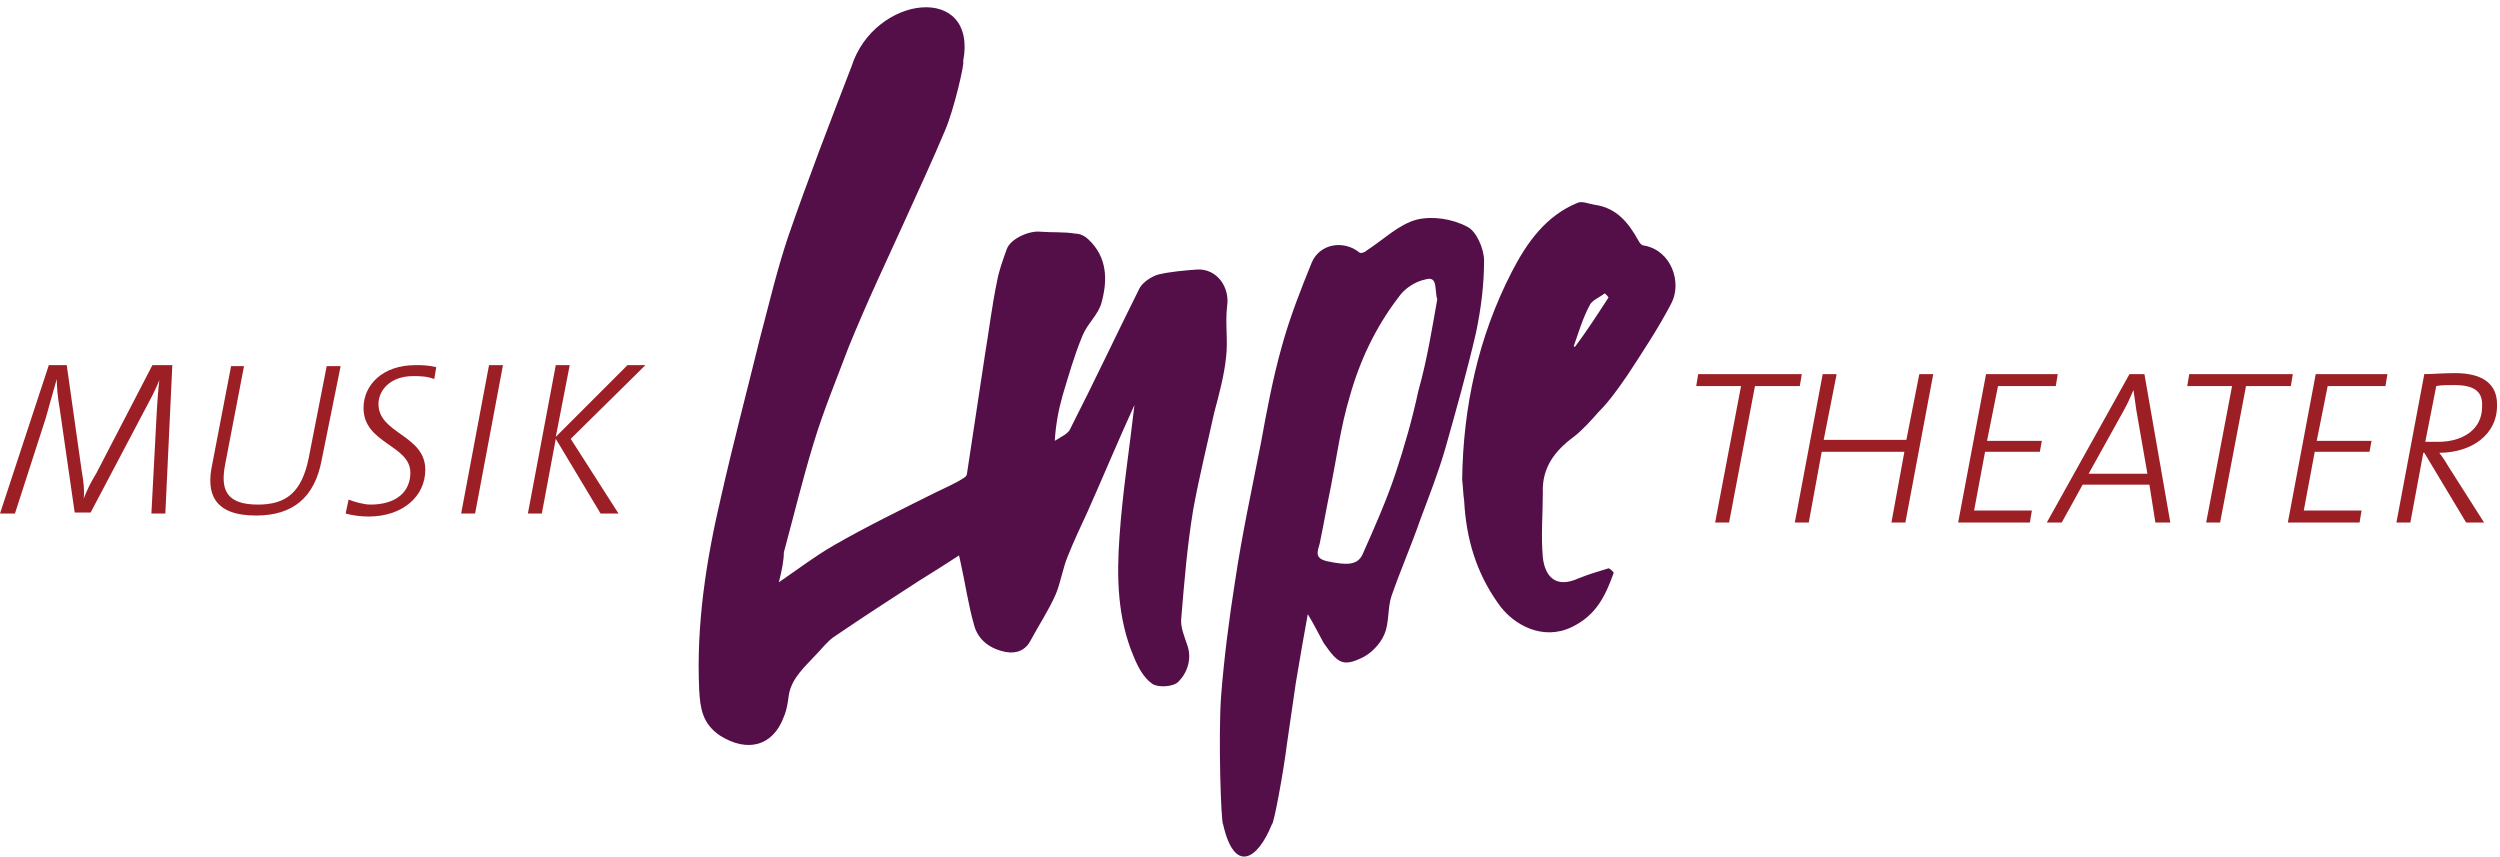 <?xml version="1.0" encoding="UTF-8" standalone="no"?><!DOCTYPE svg PUBLIC "-//W3C//DTD SVG 1.1//EN" "http://www.w3.org/Graphics/SVG/1.1/DTD/svg11.dtd"><svg width="100%" height="100%" viewBox="0 0 251 86" version="1.1" xmlns="http://www.w3.org/2000/svg" xmlns:xlink="http://www.w3.org/1999/xlink" xml:space="preserve" xmlns:serif="http://www.serif.com/" style="fill-rule:evenodd;clip-rule:evenodd;stroke-linejoin:round;stroke-miterlimit:2;"><g><path d="M78.2,58.46c1.899,-1.3 3.6,-2.6 5.5,-3.7c3.299,-1.9 6.799,-3.6 10.2,-5.3c1,-0.5 2,-0.9 2.9,-1.5c0.199,-0.1 0.299,-0.3 0.299,-0.5c0.601,-4 1.201,-7.9 1.801,-11.9c0.4,-2.4 0.699,-4.9 1.2,-7.3c0.2,-1.1 0.6,-2.2 1,-3.3c0.4,-1 2.2,-1.8 3.3,-1.7c1.2,0.1 2.4,-0 3.6,0.2c0.5,-0 1,0.3 1.3,0.6c1.9,1.8 1.9,4.1 1.3,6.3c-0.3,1.2 -1.4,2.1 -1.9,3.3c-0.8,1.9 -1.4,4 -2,6c-0.4,1.4 -0.7,2.9 -0.8,4.6c0.6,-0.4 1.4,-0.7 1.6,-1.3c2.4,-4.7 4.6,-9.4 6.9,-14c0.3,-0.6 1.2,-1.2 1.9,-1.4c1.3,-0.3 2.6,-0.4 3.9,-0.5c2,-0.1 3.3,1.8 3,3.7c-0.2,1.7 0.1,3.4 -0.1,5.1c-0.2,1.9 -0.7,3.7 -1.2,5.6c-0.7,3.2 -1.5,6.4 -2.1,9.7c-0.6,3.6 -0.9,7.3 -1.2,10.9c-0.1,0.9 0.3,1.8 0.6,2.7c0.5,1.4 -0,2.8 -0.9,3.7c-0.5,0.5 -2,0.6 -2.6,0.2c-0.9,-0.6 -1.5,-1.8 -1.9,-2.8c-1.6,-3.8 -1.7,-7.9 -1.4,-12c0.3,-4.4 1,-8.8 1.5,-13.2c-1.6,3.5 -3.1,7.1 -4.7,10.7c-0.7,1.5 -1.4,3 -2,4.5c-0.5,1.2 -0.7,2.6 -1.2,3.8c-0.7,1.6 -1.7,3.1 -2.5,4.6c-0.5,1 -1.4,1.4 -2.5,1.2c-1.6,-0.3 -2.8,-1.2 -3.2,-2.7c-0.6,-2.1 -0.9,-4.3 -1.4,-6.5c0,-0.1 -0.1,-0.3 -0.1,-0.5c-1.4,0.9 -2.801,1.8 -4.1,2.6c-2.8,1.8 -5.701,3.7 -8.5,5.6c-0.701,0.5 -1.201,1.2 -1.8,1.8c-1.1,1.2 -2.401,2.3 -2.7,4c-0.101,0.8 -0.201,1.5 -0.5,2.2c-1.101,3 -3.701,3.6 -6.4,1.9c-1.801,-1.2 -2,-2.8 -2.1,-4.6c-0.3,-6.6 0.7,-13 2.2,-19.4c1.199,-5.3 2.599,-10.6 3.9,-15.9c0.9,-3.4 1.699,-6.8 2.799,-10.1c2,-5.8 4.201,-11.5 6.4,-17.2c2.301,-7.2 12.701,-8.4 11.201,-0.5c0.2,0 -0.9,4.8 -1.8,6.9c-1.301,3.1 -2.7,6.1 -4.1,9.2c-0.9,2 -1.801,3.9 -2.701,5.9c-1,2.2 -2,4.5 -2.899,6.7c-1.201,3.2 -2.5,6.3 -3.5,9.6c-1.101,3.6 -2,7.3 -3,11c-0,0.8 -0.201,1.8 -0.5,3Z" style="fill:#540e48;fill-rule:nonzero;"/><path d="M144.3,30.06c-0.3,-1 0.1,-2.4 -1.2,-2c-1,0.2 -2.1,0.9 -2.7,1.8c-2.3,3 -3.9,6.4 -4.9,10c-0.9,3 -1.3,6.1 -1.9,9.1c-0.4,1.9 -0.7,3.7 -1.1,5.6c-0.2,0.8 -0.6,1.5 0.8,1.8c1.9,0.4 3,0.4 3.5,-0.7c1.2,-2.7 2.4,-5.4 3.3,-8.1c0.9,-2.7 1.7,-5.5 2.3,-8.3c0.9,-3.2 1.4,-6.4 1.9,-9.2Zm-13,31.6c-0.401,2.2 -0.8,4.5 -1.2,6.9c-0.3,2.1 -0.6,4.1 -0.9,6.2c-0.301,2.5 -1.3,8 -1.5,8c-1.5,3.699 -3.8,4.899 -4.9,-0c-0.2,-0 -0.5,-8.8 -0.2,-12.9c0.3,-3.8 0.8,-7.7 1.4,-11.5c0.7,-4.7 1.7,-9.3 2.6,-13.9c0.6,-3.3 1.2,-6.5 2.1,-9.7c0.8,-2.9 1.9,-5.7 3,-8.4c0.8,-1.9 3.2,-2.3 4.8,-1c0.1,0.1 0.5,0 0.7,-0.2c1.7,-1.1 3.2,-2.6 5,-3.1c1.6,-0.4 3.6,-0.1 5.1,0.7c0.9,0.4 1.7,2.2 1.7,3.4c-0,2.4 -0.3,4.8 -0.8,7.2c-0.9,3.9 -2,7.8 -3.1,11.7c-0.7,2.4 -1.6,4.7 -2.5,7.1c-0.9,2.6 -2,5.1 -2.9,7.7c-0.4,1.2 -0.2,2.6 -0.7,3.8c-0.4,1 -1.4,2 -2.3,2.4c-1.9,0.9 -2.4,0.5 -3.8,-1.5c-0.6,-1.1 -1.1,-2.1 -1.6,-2.9Z" style="fill:#540e48;fill-rule:nonzero;"/><path d="M161.5,29.86c-0.1,-0.1 -0.2,-0.3 -0.4,-0.4c-0.5,0.4 -1.3,0.7 -1.5,1.2c-0.7,1.3 -1.1,2.7 -1.6,4.1c0,-0 0.1,-0 0.1,0.1c1.2,-1.6 2.3,-3.3 3.4,-5Zm-14.7,18.3c0.1,-7.3 1.6,-14.3 5,-20.9c1.5,-2.9 3.4,-5.6 6.6,-6.9c0.4,-0.2 1.1,0.1 1.7,0.2c2.2,0.3 3.4,1.8 4.4,3.6c0.1,0.2 0.3,0.5 0.6,0.5c2.7,0.5 3.8,3.7 2.7,5.8c-1.3,2.5 -2.9,4.9 -4.4,7.2c-0.9,1.3 -1.8,2.6 -2.9,3.7c-0.8,0.9 -1.6,1.8 -2.5,2.5c-1.9,1.4 -3.2,3.1 -3.1,5.6c-0,2.2 -0.2,4.3 -0,6.5c0.2,1.8 1.2,3.2 3.6,2.1c1,-0.4 2,-0.7 3,-1c0.1,-0 0.6,0.4 0.5,0.5c-0.8,2.2 -1.7,4.2 -4.2,5.4c-2.9,1.4 -5.9,-0.2 -7.4,-2.4c-2.2,-3.1 -3.2,-6.5 -3.4,-10.3c-0.1,-0.6 -0.1,-1.3 -0.2,-2.1Z" style="fill:#540e48;fill-rule:nonzero;"/><path d="M16.599,51.56l-1.399,0l0.5,-9.5c0.1,-1.9 0.2,-3.1 0.299,-3.9c-0.199,0.5 -0.599,1.4 -1.099,2.3l-5.801,11l-1.6,-0l-1.5,-10.4c-0.199,-1.1 -0.299,-2.2 -0.299,-3c-0.3,1.1 -0.701,2.4 -1.101,3.9l-3.1,9.6l-1.499,0l4.9,-14.9l1.8,-0l1.5,10.6c0.2,1.1 0.299,2.1 0.2,2.8c0.4,-1 0.699,-1.6 1.3,-2.6l5.6,-10.8l2,-0l-0.701,14.9Z" style="fill:#9d1f26;fill-rule:nonzero;"/><path d="M32.3,46.16c-0.701,3.8 -2.9,5.6 -6.6,5.6c-4.3,-0 -5,-2.3 -4.4,-5.1l1.9,-9.9l1.299,-0l-1.9,9.9c-0.5,2.6 0.201,4 3.301,4c2.8,-0 4.4,-1.2 5.099,-4.7l1.801,-9.2l1.4,-0l-1.9,9.4Z" style="fill:#9d1f26;fill-rule:nonzero;"/><path d="M43.599,38.06c-0.699,-0.3 -1.6,-0.3 -2.1,-0.3c-2.4,-0 -3.5,1.5 -3.5,2.8c0,3 4.701,3.1 4.701,6.6c0,2.7 -2.3,4.7 -5.701,4.7c-0.699,0 -1.599,-0.1 -2.299,-0.3l0.299,-1.4c0.5,0.2 1.5,0.5 2.201,0.5c2.6,-0 4,-1.3 4,-3.2c0,-2.8 -4.701,-2.9 -4.701,-6.5c0,-2.3 1.901,-4.3 5.201,-4.3c0.7,-0 1.2,-0 2.1,0.2l-0.201,1.2Z" style="fill:#9d1f26;fill-rule:nonzero;"/><path d="M47.7,51.56l-1.4,0l2.799,-14.9l1.4,-0l-2.799,14.9Z" style="fill:#9d1f26;fill-rule:nonzero;"/><path d="M57.3,44.06l4.799,7.5l-1.799,0l-4.5,-7.5l-1.4,7.5l-1.401,0l2.801,-14.9l1.4,-0l-1.4,7.2l7.199,-7.2l1.801,-0l-7.5,7.4Z" style="fill:#9d1f26;fill-rule:nonzero;"/><path d="M180.7,38.76l-4.5,-0l-2.6,13.7l-1.4,-0l2.6,-13.7l-4.5,-0l0.2,-1.2l10.4,0l-0.2,1.2Z" style="fill:#9d1f26;fill-rule:nonzero;"/><path d="M191.3,52.46l-1.4,-0l1.3,-7.1l-8.3,0l-1.3,7.1l-1.4,-0l2.8,-14.9l1.4,0l-1.3,6.6l8.3,-0l1.3,-6.6l1.4,0l-2.8,14.9Z" style="fill:#9d1f26;fill-rule:nonzero;"/><path d="M206.4,38.76l-5.8,-0l-1.1,5.5l5.5,-0l-0.2,1.1l-5.5,0l-1.1,5.9l5.8,-0l-0.2,1.2l-7.2,-0l2.8,-14.9l7.2,0l-0.2,1.2Z" style="fill:#9d1f26;fill-rule:nonzero;"/><path d="M214.5,41.26c-0.1,-0.7 -0.2,-1.4 -0.3,-2.1c-0.3,0.7 -0.6,1.4 -1,2.1l-3.5,6.3l5.9,0l-1.1,-6.3Zm1.9,11.2l-0.6,-3.8l-6.7,-0l-2.1,3.8l-1.5,-0l8.3,-14.9l1.5,0l2.6,14.9l-1.5,-0Z" style="fill:#9d1f26;fill-rule:nonzero;"/><path d="M230,38.76l-4.5,-0l-2.6,13.7l-1.4,-0l2.6,-13.7l-4.5,-0l0.2,-1.2l10.4,0l-0.2,1.2Z" style="fill:#9d1f26;fill-rule:nonzero;"/><path d="M239.5,38.76l-5.8,-0l-1.1,5.5l5.5,-0l-0.2,1.1l-5.5,0l-1.1,5.9l5.8,-0l-0.2,1.2l-7.2,-0l2.8,-14.9l7.2,0l-0.2,1.2Z" style="fill:#9d1f26;fill-rule:nonzero;"/><path d="M246.4,38.66c-0.8,-0 -1.3,-0 -1.8,0.1l-1.1,5.6l1.3,0c2.4,0 4.4,-1.2 4.4,-3.5c0.1,-1.5 -0.7,-2.2 -2.8,-2.2Zm-1.5,6.8c0.4,0.5 0.7,1 1,1.5l3.5,5.5l-1.8,-0l-4.2,-7l-0.1,-0l-1.3,7l-1.4,-0l2.8,-14.9c0.9,0 1.8,-0.1 3.1,-0.1c2.9,-0 4.2,1.2 4.2,3.1c0.1,3.1 -2.6,4.9 -5.8,4.9Z" style="fill:#9d1f26;fill-rule:nonzero;"/></g></svg>
